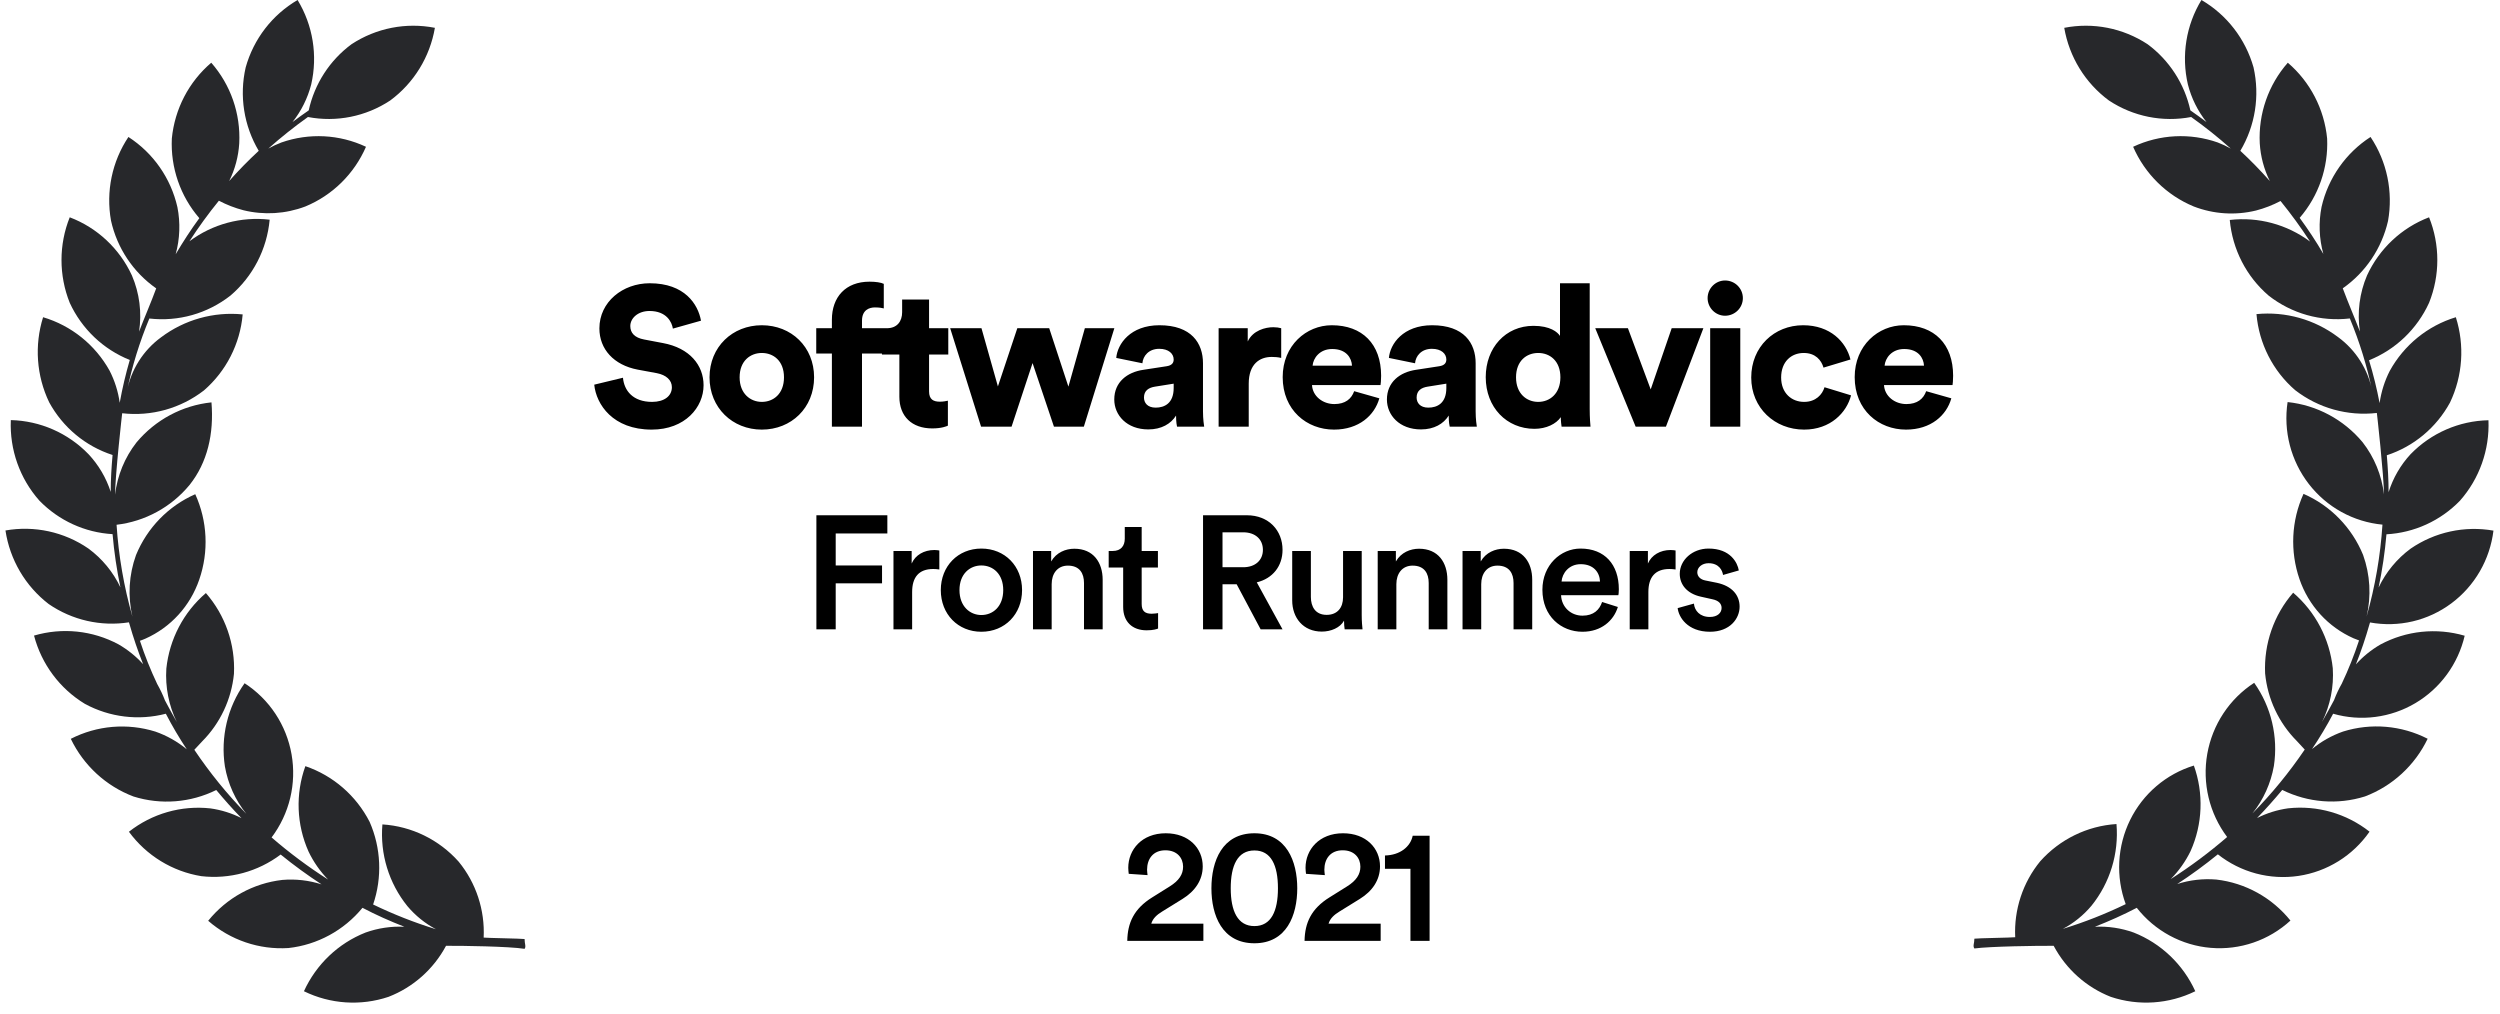 <svg width="185" height="75" viewBox="0 0 185 75" fill="none" xmlns="http://www.w3.org/2000/svg">
<path fill-rule="evenodd" clip-rule="evenodd" d="M38.819 70.214C38.946 70.043 38.819 69.84 38.819 69.488C38.57 69.451 36.045 69.413 35.791 69.382C35.889 67.342 35.23 65.338 33.942 63.764C32.49 62.134 30.464 61.144 28.298 61.006C28.112 63.188 28.776 65.358 30.148 67.055C30.738 67.756 31.455 68.335 32.261 68.763C30.668 68.271 29.114 67.659 27.611 66.933C28.293 64.935 28.201 62.751 27.353 60.819C26.356 58.874 24.651 57.396 22.597 56.695C21.854 58.754 21.94 61.026 22.835 63.022C23.201 63.785 23.689 64.482 24.277 65.087C22.812 64.151 21.415 63.11 20.098 61.971C20.751 61.105 21.22 60.112 21.475 59.054C21.729 57.996 21.764 56.896 21.576 55.824C21.388 54.751 20.982 53.73 20.384 52.824C19.786 51.918 19.008 51.147 18.1 50.56C16.836 52.339 16.313 54.547 16.642 56.711C16.867 57.998 17.413 59.206 18.227 60.221C16.805 58.763 15.518 57.178 14.38 55.484C14.586 55.27 14.565 55.286 14.962 54.86C16.296 53.519 17.127 51.752 17.313 49.861C17.416 47.672 16.671 45.529 15.236 43.886C13.585 45.3 12.537 47.302 12.309 49.477C12.221 50.842 12.489 52.207 13.086 53.435C12.785 52.902 12.489 52.368 12.209 51.835C12.048 51.415 11.855 51.008 11.633 50.618C11.14 49.58 10.713 48.51 10.354 47.417C10.491 47.369 10.639 47.316 10.766 47.257C11.691 46.844 12.522 46.243 13.207 45.491C13.891 44.74 14.415 43.853 14.745 42.888C15.459 40.823 15.353 38.559 14.449 36.571C12.463 37.443 10.891 39.059 10.063 41.079C9.537 42.538 9.445 44.12 9.799 45.63C9.169 43.413 8.776 41.135 8.626 38.833C10.733 38.585 12.666 37.532 14.026 35.889C15.353 34.224 15.839 32.095 15.649 29.775C13.489 30.001 11.5 31.064 10.1 32.741C9.229 33.856 8.681 35.193 8.515 36.603C8.515 35.259 9.044 30.5 9.044 30.58C11.201 30.83 13.37 30.223 15.094 28.889C16.738 27.464 17.766 25.446 17.958 23.266C15.806 23.053 13.652 23.658 11.918 24.962C10.599 25.925 9.693 27.36 9.387 28.974C9.767 27.123 10.325 25.313 11.052 23.57C13.195 23.817 15.349 23.208 17.054 21.873C18.714 20.458 19.756 18.44 19.955 16.256C17.846 16.01 15.723 16.582 14.016 17.856C14.688 16.815 15.416 15.812 16.198 14.853C16.774 15.156 17.382 15.392 18.011 15.557C19.532 15.932 21.131 15.835 22.597 15.279C24.603 14.45 26.212 12.866 27.083 10.862C25.118 9.938 22.874 9.824 20.827 10.542C20.492 10.668 20.167 10.82 19.855 10.995C20.79 10.164 21.769 9.384 22.787 8.659C24.896 9.062 27.078 8.624 28.874 7.437C30.626 6.145 31.812 4.217 32.182 2.059C30.049 1.64 27.838 2.075 26.016 3.27C24.404 4.459 23.277 6.2 22.845 8.168C22.428 8.451 22.037 8.739 21.646 9.032C22.297 8.213 22.769 7.264 23.03 6.247C23.52 4.112 23.158 1.868 22.021 0C20.146 1.095 18.768 2.884 18.18 4.988C17.698 7.095 18.045 9.307 19.146 11.161C18.381 11.868 17.651 12.614 16.959 13.396C17.392 12.527 17.645 11.577 17.704 10.606C17.815 8.42 17.071 6.278 15.633 4.641C13.974 6.056 12.928 8.067 12.716 10.248C12.614 12.405 13.343 14.518 14.75 16.144C14.116 17.008 13.54 17.899 13.001 18.811C13.312 17.676 13.356 16.483 13.128 15.327C12.64 13.184 11.338 11.32 9.503 10.136C8.292 11.951 7.829 14.171 8.214 16.325C8.666 18.361 9.86 20.151 11.559 21.34C11.168 22.407 10.697 23.474 10.291 24.541C10.506 23.133 10.323 21.692 9.762 20.385C8.846 18.397 7.193 16.851 5.16 16.08C4.348 18.109 4.348 20.377 5.16 22.407C6.051 24.339 7.641 25.852 9.604 26.638C9.3 27.68 9.051 28.738 8.859 29.807C8.744 28.976 8.49 28.172 8.108 27.427C7.042 25.512 5.277 24.094 3.189 23.474C2.537 25.553 2.697 27.806 3.638 29.769C4.651 31.627 6.33 33.023 8.33 33.669C8.251 34.571 8.193 35.483 8.193 36.401C7.857 35.359 7.296 34.406 6.55 33.61C5.033 32.044 2.97 31.139 0.801 31.087C0.708 33.276 1.466 35.414 2.914 37.046C4.351 38.524 6.282 39.408 8.33 39.527C8.444 40.85 8.639 42.165 8.911 43.464C8.368 42.322 7.553 41.334 6.539 40.589C4.743 39.356 2.543 38.878 0.404 39.255C0.73 41.419 1.876 43.37 3.601 44.697C5.339 45.892 7.462 46.376 9.54 46.052C9.556 46.09 9.568 46.129 9.577 46.169C9.865 47.18 10.204 48.175 10.592 49.151C10.065 48.57 9.452 48.075 8.774 47.684C6.852 46.652 4.608 46.419 2.518 47.033C3.074 49.151 4.428 50.967 6.291 52.091C8.124 53.081 10.259 53.34 12.272 52.816C12.741 53.721 13.258 54.599 13.82 55.447C13.129 54.876 12.344 54.434 11.501 54.139C9.424 53.491 7.179 53.682 5.239 54.673C6.186 56.644 7.847 58.172 9.878 58.941C11.906 59.576 14.097 59.404 16.003 58.461C16.605 59.181 17.218 59.875 17.868 60.541C17.146 60.176 16.369 59.933 15.569 59.821C13.414 59.585 11.251 60.205 9.54 61.55C10.833 63.31 12.756 64.489 14.898 64.836C16.985 65.076 19.085 64.504 20.769 63.236C21.739 64.024 22.75 64.761 23.796 65.444C22.86 65.144 21.875 65.031 20.895 65.114C18.744 65.359 16.774 66.445 15.405 68.138C17.048 69.569 19.18 70.293 21.345 70.155C23.485 69.919 25.45 68.851 26.824 67.178C27.839 67.712 28.864 68.165 29.926 68.581C28.949 68.533 27.973 68.678 27.051 69.008C25.033 69.806 23.399 71.363 22.491 73.351C24.444 74.306 26.688 74.456 28.747 73.767C30.569 73.063 32.08 71.722 33.006 69.99C34.105 69.979 37.714 70.032 38.819 70.214Z" fill="#27282B"/>
<path d="M51.874 23.731C51.654 22.514 50.672 20.961 48.078 20.961C46.085 20.961 44.355 22.338 44.355 24.302C44.355 25.841 45.425 27.014 47.184 27.351L48.606 27.614C49.294 27.746 49.719 28.128 49.719 28.655C49.719 29.3 49.163 29.74 48.254 29.74C46.832 29.74 46.187 28.904 46.099 27.952L43.974 28.465C44.121 29.93 45.352 31.791 48.224 31.791C50.701 31.791 52.064 30.135 52.064 28.509C52.064 27.028 51.038 25.753 49.06 25.387L47.668 25.123C46.95 24.991 46.642 24.625 46.642 24.127C46.642 23.555 47.199 23.013 48.063 23.013C49.324 23.013 49.719 23.833 49.793 24.317L51.874 23.731ZM56.374 29.74C55.538 29.74 54.732 29.139 54.732 27.922C54.732 26.691 55.538 26.12 56.374 26.12C57.224 26.12 58.015 26.691 58.015 27.922C58.015 29.153 57.224 29.74 56.374 29.74ZM56.374 24.068C54.205 24.068 52.505 25.665 52.505 27.922C52.505 30.179 54.205 31.791 56.374 31.791C58.557 31.791 60.243 30.179 60.243 27.922C60.243 25.665 58.557 24.068 56.374 24.068ZM65.37 26.164V24.288H63.788V23.731C63.788 22.925 64.344 22.749 64.74 22.749C65.092 22.749 65.282 22.793 65.4 22.822V21.005C65.194 20.902 64.799 20.844 64.344 20.844C62.571 20.844 61.56 21.987 61.56 23.657V24.288H60.402V26.164H61.56V31.572H63.788V26.164H65.37ZM68.751 22.163H66.758V23.101C66.758 23.775 66.392 24.288 65.63 24.288H65.263V26.237H66.553V29.358C66.553 30.809 67.476 31.703 68.986 31.703C69.689 31.703 70.056 31.542 70.144 31.498V29.652C70.012 29.681 69.792 29.725 69.557 29.725C69.074 29.725 68.751 29.564 68.751 28.963V26.237H70.173V24.288H68.751V22.163ZM75.281 24.288L73.845 28.596L72.629 24.288H70.313L72.599 31.572H74.856L76.41 26.867L77.992 31.572H80.205L82.462 24.288H80.279L79.062 28.611L77.641 24.288H75.281ZM82.456 29.564C82.456 30.721 83.379 31.777 84.976 31.777C85.944 31.777 86.647 31.366 87.028 30.751C87.028 31.249 87.087 31.513 87.101 31.572H89.109C89.094 31.498 89.021 31.015 89.021 30.443V26.882C89.021 25.387 88.157 24.068 85.797 24.068C83.657 24.068 82.69 25.445 82.602 26.486L84.537 26.882C84.581 26.34 85.006 25.812 85.782 25.812C86.486 25.812 86.852 26.178 86.852 26.603C86.852 26.852 86.72 27.043 86.325 27.102L84.61 27.365C83.408 27.541 82.456 28.274 82.456 29.564ZM85.519 30.165C84.903 30.165 84.654 29.798 84.654 29.417C84.654 28.904 85.006 28.684 85.475 28.611L86.852 28.391V28.714C86.852 29.842 86.178 30.165 85.519 30.165ZM94.809 24.288C94.662 24.244 94.443 24.214 94.223 24.214C93.637 24.214 92.713 24.449 92.332 25.27V24.288H90.178V31.572H92.406V28.391C92.406 26.94 93.212 26.413 94.106 26.413C94.325 26.413 94.56 26.427 94.809 26.486V24.288ZM97.132 27.058C97.176 26.515 97.645 25.827 98.583 25.827C99.638 25.827 100.019 26.501 100.048 27.058H97.132ZM100.209 28.948C100.004 29.52 99.55 29.901 98.744 29.901C97.879 29.901 97.132 29.315 97.088 28.494H102.159C102.173 28.45 102.203 28.113 102.203 27.805C102.203 25.46 100.81 24.068 98.553 24.068C96.663 24.068 94.919 25.563 94.919 27.908C94.919 30.355 96.707 31.791 98.715 31.791C100.561 31.791 101.719 30.736 102.071 29.476L100.209 28.948ZM102.632 29.564C102.632 30.721 103.555 31.777 105.153 31.777C106.12 31.777 106.824 31.366 107.205 30.751C107.205 31.249 107.263 31.513 107.278 31.572H109.286C109.271 31.498 109.198 31.015 109.198 30.443V26.882C109.198 25.387 108.333 24.068 105.974 24.068C103.834 24.068 102.867 25.445 102.779 26.486L104.713 26.882C104.757 26.34 105.182 25.812 105.959 25.812C106.662 25.812 107.029 26.178 107.029 26.603C107.029 26.852 106.897 27.043 106.501 27.102L104.787 27.365C103.585 27.541 102.632 28.274 102.632 29.564ZM105.695 30.165C105.08 30.165 104.83 29.798 104.83 29.417C104.83 28.904 105.182 28.684 105.651 28.611L107.029 28.391V28.714C107.029 29.842 106.355 30.165 105.695 30.165ZM117.638 20.961H115.44V24.859C115.264 24.581 114.722 24.112 113.476 24.112C111.41 24.112 109.944 25.739 109.944 27.908C109.944 30.15 111.498 31.733 113.549 31.733C114.429 31.733 115.162 31.366 115.499 30.868C115.499 31.161 115.543 31.484 115.557 31.572H117.697C117.682 31.41 117.638 30.927 117.638 30.267V20.961ZM112.186 27.922C112.186 26.706 112.963 26.12 113.828 26.12C114.693 26.12 115.469 26.706 115.469 27.922C115.469 29.124 114.693 29.74 113.828 29.74C112.963 29.74 112.186 29.124 112.186 27.922ZM126.05 24.288H123.705L122.152 28.816L120.466 24.288H118.048L121.038 31.572H123.28L126.05 24.288ZM128.781 31.572V24.288H126.553V31.572H128.781ZM126.363 22.06C126.363 22.778 126.949 23.364 127.653 23.364C128.385 23.364 128.972 22.778 128.972 22.06C128.972 21.342 128.385 20.756 127.653 20.756C126.949 20.756 126.363 21.342 126.363 22.06ZM133.475 26.12C134.34 26.12 134.779 26.647 134.94 27.204L136.934 26.603C136.611 25.299 135.439 24.068 133.431 24.068C131.291 24.068 129.591 25.665 129.591 27.937C129.591 30.194 131.335 31.791 133.504 31.791C135.453 31.791 136.655 30.531 136.978 29.256L135.014 28.655C134.853 29.197 134.369 29.74 133.504 29.74C132.581 29.74 131.804 29.095 131.804 27.937C131.804 26.765 132.552 26.12 133.475 26.12ZM139.46 27.058C139.504 26.515 139.973 25.827 140.911 25.827C141.966 25.827 142.347 26.501 142.376 27.058H139.46ZM142.538 28.948C142.332 29.52 141.878 29.901 141.072 29.901C140.207 29.901 139.46 29.315 139.416 28.494H144.487C144.501 28.45 144.531 28.113 144.531 27.805C144.531 25.46 143.139 24.068 140.882 24.068C138.991 24.068 137.247 25.563 137.247 27.908C137.247 30.355 139.035 31.791 141.043 31.791C142.889 31.791 144.047 30.736 144.399 29.476L142.538 28.948ZM61.842 46.572V43.166H65.271V41.844H61.842V39.475H65.664V38.129H60.413V46.572H61.842ZM69.511 40.737C69.451 40.725 69.308 40.701 69.142 40.701C68.379 40.701 67.737 41.07 67.463 41.701V40.773H66.117V46.572H67.498V43.809C67.498 42.725 67.987 42.106 69.058 42.106C69.201 42.106 69.356 42.118 69.511 42.142V40.737ZM72.62 45.512C71.775 45.512 71.001 44.869 71.001 43.666C71.001 42.463 71.775 41.844 72.62 41.844C73.477 41.844 74.239 42.463 74.239 43.666C74.239 44.881 73.477 45.512 72.62 45.512ZM72.62 40.594C70.893 40.594 69.619 41.892 69.619 43.666C69.619 45.452 70.893 46.75 72.62 46.75C74.359 46.75 75.633 45.452 75.633 43.666C75.633 41.892 74.359 40.594 72.62 40.594ZM77.823 43.225C77.823 42.463 78.239 41.856 79.025 41.856C79.894 41.856 80.216 42.428 80.216 43.142V46.572H81.597V42.904C81.597 41.63 80.919 40.606 79.502 40.606C78.859 40.606 78.168 40.88 77.787 41.547V40.773H76.441V46.572H77.823V43.225ZM84.484 38.998H83.233V39.867C83.233 40.38 82.959 40.773 82.34 40.773H82.043V41.999H83.114V44.916C83.114 46 83.781 46.643 84.853 46.643C85.353 46.643 85.615 46.548 85.698 46.512V45.369C85.639 45.381 85.412 45.416 85.222 45.416C84.71 45.416 84.484 45.202 84.484 44.69V41.999H85.686V40.773H84.484V38.998ZM93.288 46.572H94.908L93.002 43.094C94.181 42.809 94.908 41.892 94.908 40.689C94.908 39.26 93.896 38.129 92.264 38.129H89.025V46.572H90.466V43.237H91.514L93.288 46.572ZM90.466 41.975V39.391H92.002C92.883 39.391 93.455 39.903 93.455 40.689C93.455 41.463 92.883 41.975 92.002 41.975H90.466ZM99.458 45.928C99.458 46.167 99.481 46.441 99.505 46.572H100.827C100.803 46.357 100.767 45.988 100.767 45.512V40.773H99.386V44.202C99.386 44.964 98.969 45.5 98.172 45.5C97.338 45.5 97.005 44.893 97.005 44.178V40.773H95.623V44.428C95.623 45.714 96.433 46.738 97.814 46.738C98.493 46.738 99.172 46.453 99.458 45.928ZM103.331 43.225C103.331 42.463 103.748 41.856 104.534 41.856C105.403 41.856 105.724 42.428 105.724 43.142V46.572H107.106V42.904C107.106 41.63 106.427 40.606 105.01 40.606C104.367 40.606 103.676 40.88 103.295 41.547V40.773H101.95V46.572H103.331V43.225ZM109.61 43.225C109.61 42.463 110.026 41.856 110.812 41.856C111.681 41.856 112.003 42.428 112.003 43.142V46.572H113.384V42.904C113.384 41.63 112.705 40.606 111.288 40.606C110.645 40.606 109.955 40.88 109.574 41.547V40.773H108.228V46.572H109.61V43.225ZM115.555 43.035C115.602 42.416 116.102 41.749 116.972 41.749C117.924 41.749 118.377 42.356 118.401 43.035H115.555ZM118.555 44.547C118.365 45.119 117.936 45.559 117.103 45.559C116.245 45.559 115.555 44.928 115.519 44.047H119.758C119.77 44.023 119.794 43.833 119.794 43.606C119.794 41.773 118.746 40.594 116.96 40.594C115.495 40.594 114.138 41.809 114.138 43.642C114.138 45.607 115.531 46.75 117.103 46.75C118.496 46.75 119.413 45.928 119.722 44.916L118.555 44.547ZM123.993 40.737C123.933 40.725 123.79 40.701 123.624 40.701C122.862 40.701 122.219 41.07 121.945 41.701V40.773H120.599V46.572H121.98V43.809C121.98 42.725 122.469 42.106 123.54 42.106C123.683 42.106 123.838 42.118 123.993 42.142V40.737ZM124.147 45C124.219 45.655 124.862 46.75 126.54 46.75C128.017 46.75 128.731 45.774 128.731 44.893C128.731 44.035 128.16 43.368 127.064 43.13L126.183 42.952C125.826 42.88 125.6 42.654 125.6 42.344C125.6 41.987 125.945 41.678 126.433 41.678C127.207 41.678 127.457 42.213 127.505 42.547L128.672 42.213C128.577 41.642 128.053 40.594 126.433 40.594C125.231 40.594 124.302 41.451 124.302 42.463C124.302 43.261 124.838 43.928 125.862 44.154L126.719 44.345C127.184 44.44 127.398 44.678 127.398 44.988C127.398 45.345 127.1 45.655 126.529 45.655C125.79 45.655 125.397 45.19 125.35 44.666L124.147 45Z" fill="black"/>
<path d="M84.919 64.759C84.907 64.627 84.883 64.483 84.883 64.363C84.883 63.559 85.328 62.922 86.24 62.922C87.117 62.922 87.549 63.499 87.549 64.135C87.549 64.699 87.249 65.168 86.552 65.6L85.268 66.404C83.911 67.245 83.442 68.289 83.418 69.622H89.05V68.35H85.195C85.304 67.965 85.616 67.689 85.988 67.461L87.501 66.524C88.437 65.948 89.002 65.12 89.002 64.111C89.002 62.778 87.981 61.662 86.264 61.662C84.499 61.662 83.491 62.874 83.491 64.219C83.491 64.375 83.515 64.555 83.527 64.663L84.919 64.759ZM91.074 65.732C91.074 64.051 91.578 62.934 92.827 62.934C94.064 62.934 94.568 64.039 94.568 65.732C94.568 67.425 94.064 68.53 92.827 68.53C91.59 68.53 91.074 67.425 91.074 65.732ZM89.645 65.732C89.645 67.737 90.437 69.802 92.827 69.802C95.204 69.802 95.997 67.737 95.997 65.732C95.997 63.739 95.204 61.662 92.827 61.662C90.437 61.662 89.645 63.727 89.645 65.732ZM98.038 64.759C98.026 64.627 98.002 64.483 98.002 64.363C98.002 63.559 98.447 62.922 99.359 62.922C100.236 62.922 100.668 63.499 100.668 64.135C100.668 64.699 100.368 65.168 99.671 65.6L98.386 66.404C97.03 67.245 96.561 68.289 96.537 69.622H102.169V68.35H98.314C98.423 67.965 98.735 67.689 99.107 67.461L100.62 66.524C101.556 65.948 102.121 65.12 102.121 64.111C102.121 62.778 101.1 61.662 99.383 61.662C97.618 61.662 96.609 62.874 96.609 64.219C96.609 64.375 96.633 64.555 96.645 64.663L98.038 64.759ZM105.79 69.622V61.842H104.541C104.373 62.658 103.604 63.282 102.488 63.306V64.291H104.373V69.622H105.79Z" fill="black"/>
<path fill-rule="evenodd" clip-rule="evenodd" d="M151.972 69.99C152.89 71.717 154.388 73.057 156.198 73.767C158.257 74.456 160.5 74.306 162.452 73.351C161.546 71.362 159.912 69.805 157.893 69.008C156.972 68.677 155.996 68.532 155.02 68.581C156.076 68.165 157.133 67.696 158.121 67.178C158.785 68.025 159.614 68.725 160.558 69.235C161.501 69.745 162.538 70.054 163.604 70.142C164.67 70.231 165.743 70.097 166.756 69.75C167.769 69.402 168.701 68.848 169.493 68.122C168.128 66.426 166.16 65.336 164.01 65.087C163.033 65.004 162.05 65.117 161.116 65.418C162.155 64.739 163.158 64.005 164.121 63.22C164.957 63.881 165.917 64.363 166.943 64.638C167.969 64.912 169.04 64.973 170.09 64.817C171.14 64.66 172.147 64.289 173.051 63.726C173.955 63.164 174.735 62.421 175.346 61.544C173.636 60.199 171.474 59.579 169.319 59.816C168.519 59.928 167.743 60.171 167.021 60.536C167.671 59.869 168.284 59.176 168.886 58.455C170.791 59.399 172.981 59.571 175.008 58.936C177.039 58.167 178.699 56.639 179.646 54.668C177.707 53.676 175.462 53.485 173.386 54.134C172.551 54.427 171.773 54.866 171.088 55.431C171.656 54.588 172.177 53.715 172.652 52.816C173.667 53.107 174.729 53.188 175.776 53.052C176.822 52.917 177.83 52.57 178.74 52.03C179.65 51.491 180.442 50.771 181.069 49.914C181.696 49.057 182.144 48.081 182.387 47.044C180.303 46.434 178.065 46.667 176.149 47.695C175.473 48.086 174.862 48.581 174.337 49.162C174.723 48.186 175.06 47.19 175.346 46.18C175.355 46.14 175.367 46.1 175.383 46.062C176.428 46.252 177.5 46.225 178.535 45.983C179.569 45.74 180.543 45.286 181.398 44.65C182.253 44.014 182.971 43.208 183.507 42.282C184.043 41.356 184.386 40.33 184.516 39.266C182.379 38.891 180.182 39.369 178.388 40.599C177.375 41.345 176.56 42.333 176.017 43.475C176.29 42.176 176.484 40.861 176.598 39.538C178.653 39.425 180.592 38.54 182.033 37.057C183.478 35.424 184.236 33.286 184.146 31.098C181.974 31.142 179.905 32.044 178.383 33.61C177.64 34.413 177.084 35.374 176.756 36.422C176.756 35.504 176.698 34.592 176.624 33.69C178.617 33.039 180.289 31.644 181.299 29.791C182.24 27.819 182.395 25.558 181.732 23.474C179.652 24.106 177.898 25.532 176.841 27.448C176.461 28.194 176.208 28.998 176.091 29.828C175.886 28.758 175.625 27.7 175.309 26.659C177.275 25.87 178.866 24.348 179.751 22.407C180.565 20.378 180.565 18.109 179.751 16.08C177.723 16.852 176.076 18.395 175.161 20.38C174.603 21.688 174.42 23.128 174.633 24.536C174.226 23.469 173.761 22.402 173.365 21.335C175.056 20.152 176.25 18.376 176.714 16.352C177.101 14.189 176.637 11.959 175.42 10.136C173.59 11.316 172.289 13.171 171.796 15.306C171.568 16.462 171.613 17.655 171.928 18.79C171.4 17.878 170.808 16.987 170.175 16.122C171.575 14.504 172.304 12.402 172.208 10.254C171.998 8.072 170.954 6.059 169.298 4.641C167.858 6.278 167.113 8.42 167.222 10.606C167.281 11.577 167.534 12.527 167.967 13.396C167.275 12.617 166.551 11.87 165.785 11.161C166.887 9.308 167.237 7.096 166.762 4.988C166.167 2.883 164.784 1.094 162.906 0C161.769 1.867 161.408 4.113 161.903 6.247C162.162 7.264 162.632 8.213 163.281 9.032C162.89 8.739 162.5 8.451 162.088 8.168C161.655 6.201 160.528 4.46 158.918 3.27C157.097 2.075 154.886 1.64 152.754 2.059C153.124 4.217 154.31 6.145 156.061 7.437C157.856 8.624 160.037 9.062 162.146 8.659C163.165 9.382 164.143 10.162 165.077 10.995C164.766 10.821 164.443 10.669 164.111 10.542C162.062 9.823 159.817 9.938 157.851 10.862C158.723 12.865 160.331 14.449 162.336 15.279C163.808 15.848 165.416 15.952 166.947 15.578C167.576 15.414 168.183 15.177 168.759 14.874C169.541 15.835 170.271 16.838 170.946 17.878C169.237 16.604 167.113 16.032 165.003 16.277C165.199 18.451 166.23 20.46 167.877 21.873C169.584 23.21 171.742 23.817 173.888 23.565C174.612 25.308 175.169 27.118 175.552 28.969C175.246 27.348 174.337 25.906 173.011 24.941C171.279 23.638 169.129 23.033 166.979 23.244C167.166 25.424 168.192 27.444 169.837 28.868C171.559 30.202 173.728 30.808 175.885 30.559C175.885 30.479 176.413 35.238 176.413 36.582C176.248 35.172 175.699 33.835 174.828 32.719C173.429 31.043 171.441 29.979 169.282 29.753C169.121 30.819 169.178 31.907 169.448 32.95C169.719 33.992 170.197 34.968 170.855 35.818C171.512 36.667 172.334 37.372 173.271 37.888C174.208 38.405 175.239 38.723 176.302 38.823C176.152 41.124 175.759 43.403 175.129 45.62C175.482 44.109 175.392 42.528 174.87 41.069C174.039 39.038 172.457 37.415 170.46 36.545C169.557 38.532 169.451 40.796 170.164 42.861C170.496 43.828 171.022 44.715 171.709 45.467C172.396 46.219 173.23 46.819 174.157 47.231C174.289 47.289 174.432 47.343 174.569 47.391C174.21 48.484 173.783 49.553 173.291 50.592C173.068 50.981 172.878 51.388 172.721 51.808C172.441 52.342 172.14 52.875 171.838 53.409C172.441 52.182 172.712 50.816 172.626 49.45C172.393 47.276 171.344 45.275 169.694 43.859C168.264 45.505 167.52 47.646 167.618 49.834C167.802 51.73 168.635 53.502 169.974 54.844C170.365 55.27 170.344 55.255 170.55 55.468C169.405 57.157 168.111 58.737 166.683 60.189C167.495 59.172 168.04 57.965 168.268 56.679C168.595 54.515 168.072 52.307 166.81 50.528C165.903 51.116 165.126 51.887 164.529 52.793C163.931 53.699 163.526 54.719 163.337 55.791C163.149 56.863 163.183 57.962 163.436 59.02C163.689 60.078 164.156 61.072 164.808 61.939C163.491 63.078 162.095 64.119 160.63 65.055C161.232 64.451 161.73 63.749 162.103 62.98C162.997 60.983 163.084 58.713 162.346 56.652C161.33 56.963 160.387 57.48 159.576 58.172C158.764 58.864 158.102 59.717 157.629 60.678C157.157 61.638 156.884 62.687 156.828 63.758C156.771 64.829 156.933 65.9 157.302 66.906C155.8 67.633 154.246 68.245 152.654 68.736C153.459 68.308 154.177 67.729 154.766 67.029C156.138 65.331 156.802 63.162 156.62 60.979C154.454 61.117 152.427 62.107 150.974 63.737C149.686 65.312 149.027 67.315 149.125 69.355C148.871 69.387 146.352 69.424 146.104 69.462C146.104 69.814 145.972 69.995 146.104 70.187C147.218 70.032 150.826 69.979 151.972 69.99Z" fill="#27282B"/>
</svg>
